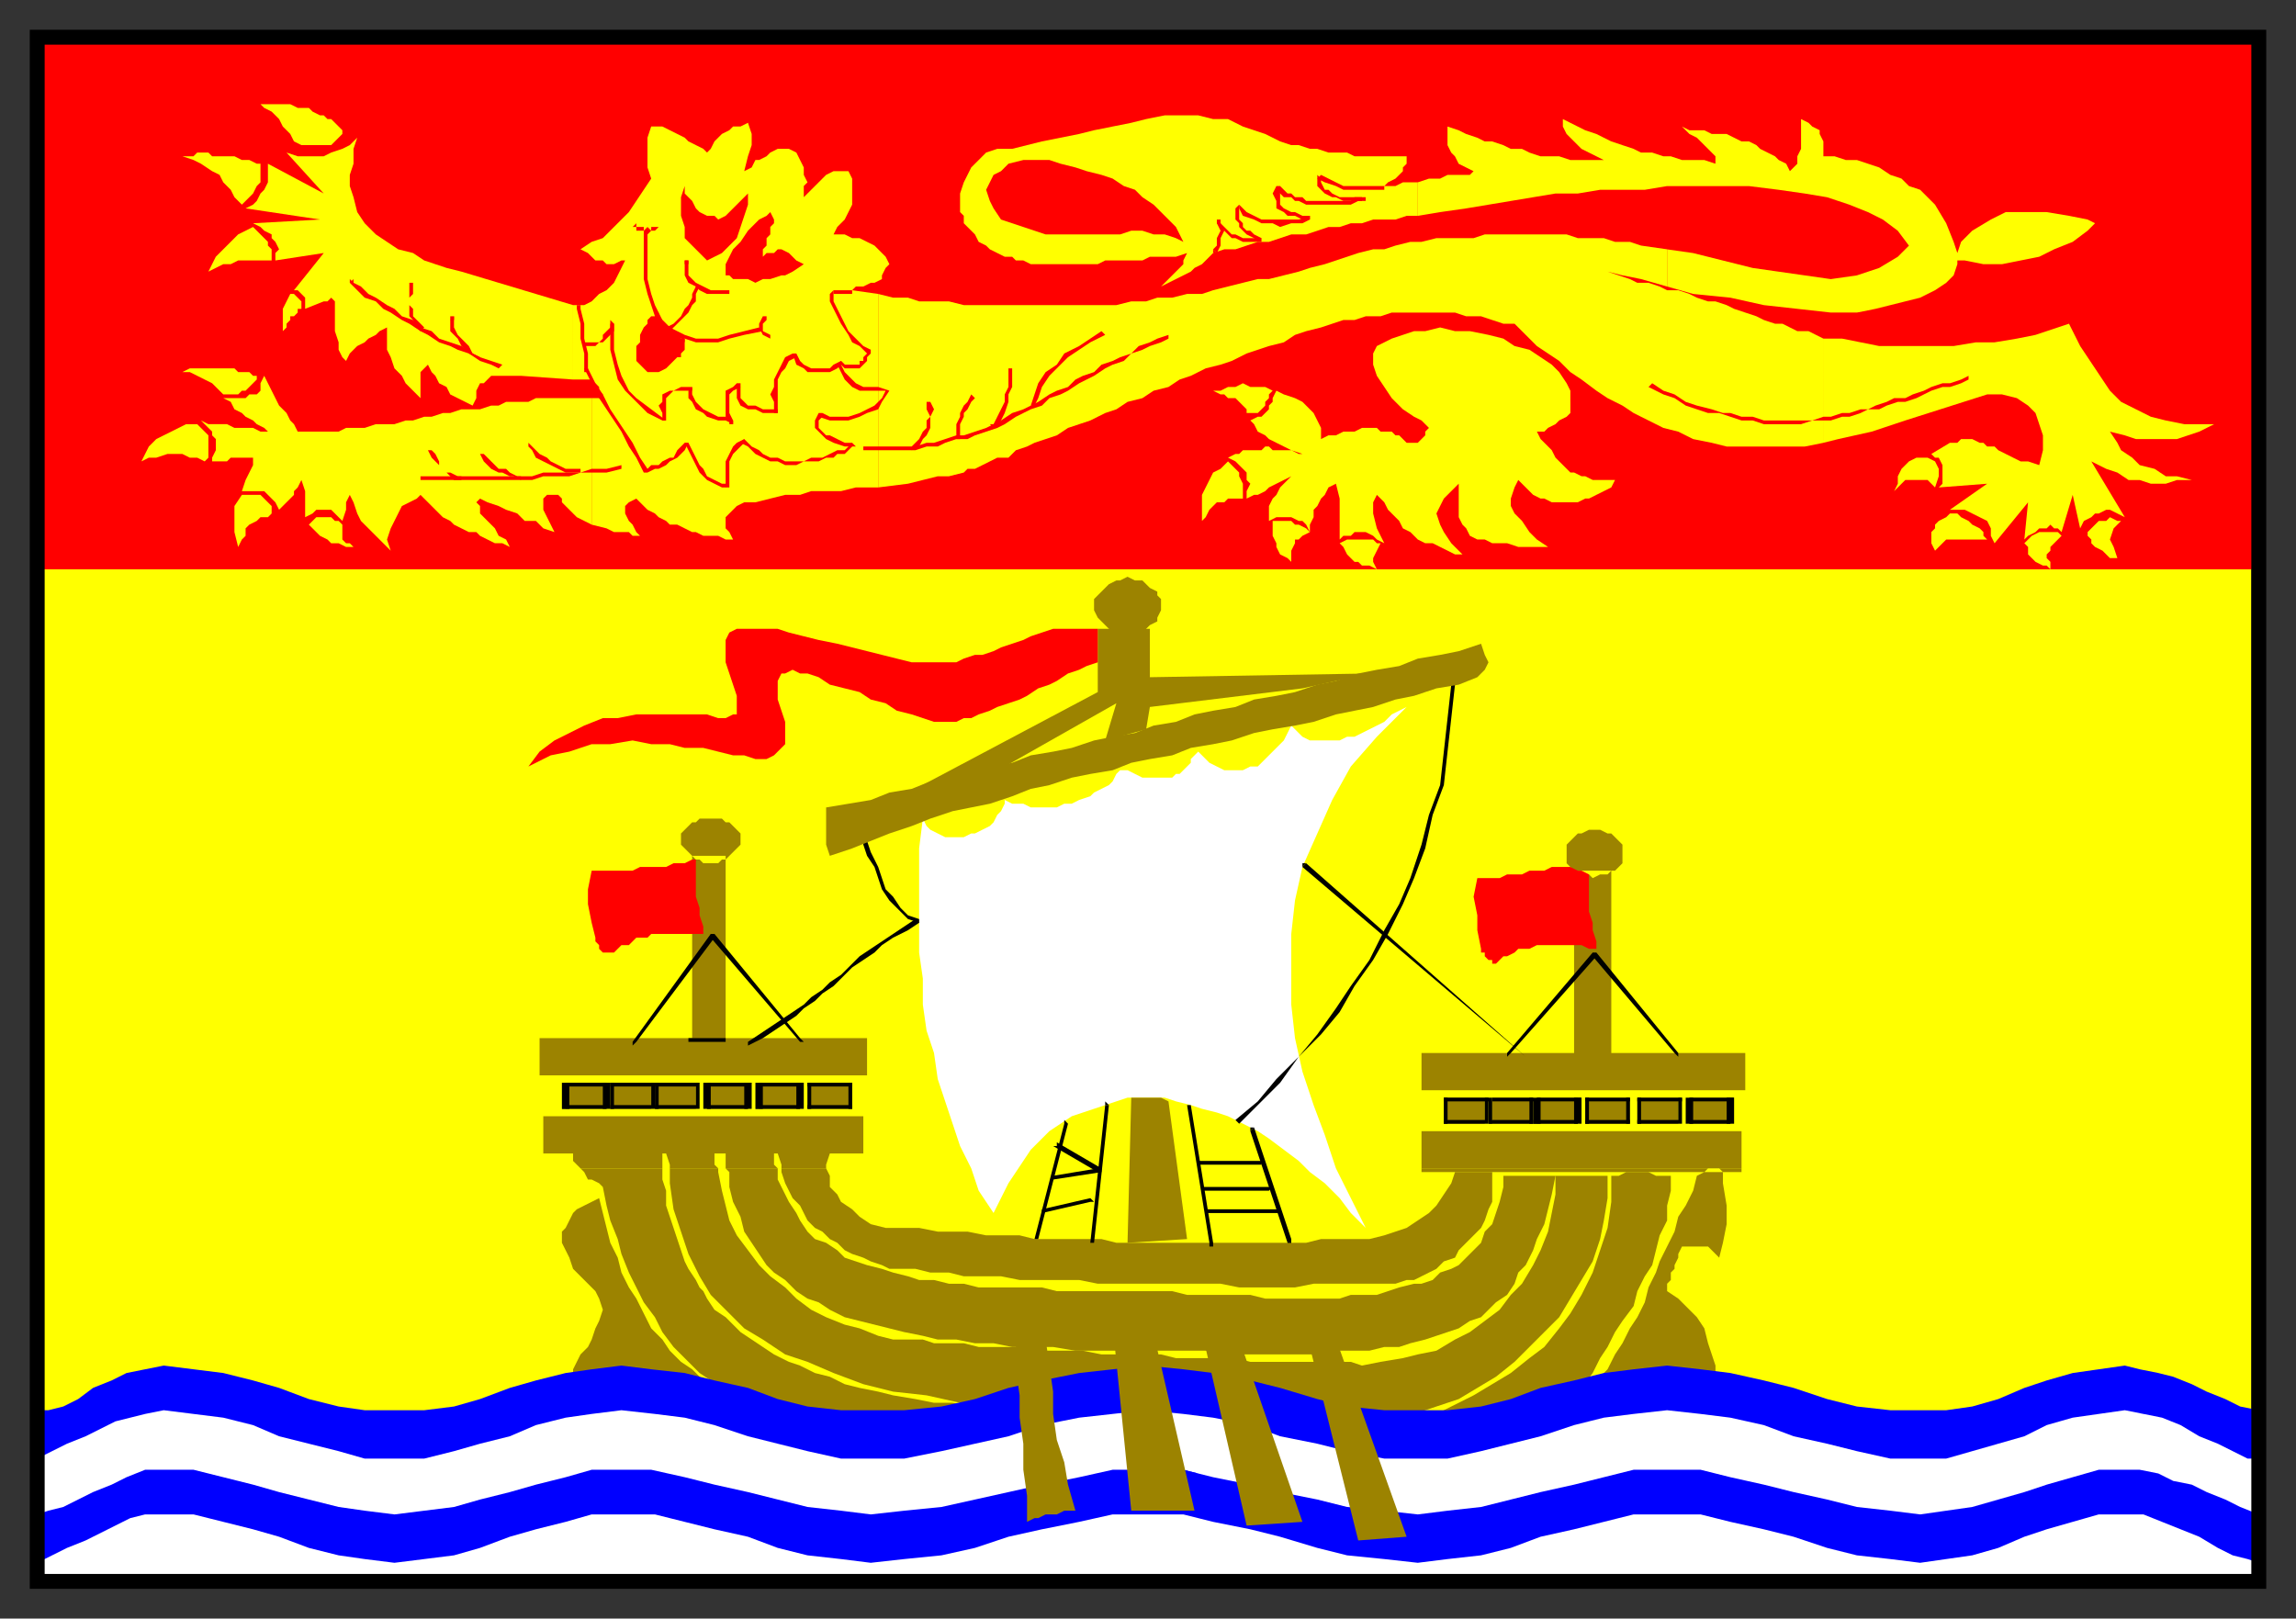 <svg xmlns="http://www.w3.org/2000/svg" fill-rule="evenodd" height="435" preserveAspectRatio="none" stroke-linecap="round" width="617"><rect width="100%" height="100%" fill="#333333" stroke="none"/><style>.brush0{fill:#fff}.brush1{fill:#ff0}.pen1,.pen2{stroke:none}.brush2{fill:#9c8300}.pen3{stroke:none}.brush3{fill:#000}.pen4{stroke:none}.brush4{fill:red}.pen5{stroke:none}.brush5{fill:#00f}.pen6{stroke:none}</style><path class="pen1 brush1" d="M10 10h595v414H10V10z"/><path class="pen2 brush0" d="m378 190-8 8-7 8-5 9-4 9-4 9-2 9-1 9v19l1 9 2 9 3 9 3 8 3 9 4 8 4 8-4-4-3-4-4-4-4-3-3-3-4-3-4-3-3-2-4-2-4-2-3-1-4-1-3-1-4-1-3-1h-10l-3 1-3 1-3 1-3 1-3 1-3 2-3 2-2 2-3 3-2 3-2 3-2 3-2 4-2 4-4-6-2-6-3-6-2-6-2-6-2-6-1-7-2-6-1-7v-7l-1-7v-28l1-8 1 2 1 1 2 1 2 1h5l2-1h1l2-1 2-1 1-1 1-2 1-1 1-2v-1l2 1h3l2 1h7l2-1h2l2-1 3-1 1-1 2-1 2-1 1-1 1-2 1-1h2l2 1 2 1h8l1-1h1l1-1 1-1 1-1v-1l1-1 1-1 2 2 1 1 2 1 2 1h5l2-1h2l1-1 2-2 1-1 2-2 1-1 1-2 1-2 2 2 1 1 2 1h8l2-1h2l2-1 2-1 2-1 2-1 2-2 2-1 2-1z"/><path class="pen3 brush2" d="m303 155-2 1h-1l-2 1-1 1-1 1-1 1-1 1v3l1 2 1 1 1 1 1 1 2 1h7l1-1 1-1 2-1v-1l1-2v-3l-1-1v-1l-2-1-1-1-1-1h-2l-2-1z"/><path class="pen3 brush2" d="m246 212 24-6 30-17-3 10 11-3 1-6 41-5 18-4-59 1v-13h-14v17l-49 26zm187 104h2l2-1h6l2 1h4v4l-1 4v4l-2 4-1 4-1 4-2 3-2 4-1 4-3 4-2 3-2 4-2 3-2 4-3 4-2 3-3 2-4 1-3 1-4 2h-3l-3 1-3 1h-3l-4 1h-22l7-2 6-2 6-3 6-3 5-3 5-3 5-4 4-3 4-5 3-4 3-5 3-6 2-6 2-6 1-7v-7zm-129-21-1 39 16-1-5-37-2-1h-8zm-118-64v-1h9v1l1-1 1-1 1-1 1-1v-3l-1-1-1-1-1-1h-1l-1-1h-6l-1 1h-1l-1 1-1 1-1 1v3l1 1 1 1 1 1 1 1h-1zm235 0v-4l1-1 1-1 1-1h1l2-1h3l2 1h1l1 1 1 1 1 1v4h-15zm-235 4v-4h2l1 1h4l1-1h1v4h-9zm237 0v-1h10v1h-1l1-1h1l1-1 1-1v-1h-15v1l1 1 1 1h1l1 1h-2zm-268 78-1-1v-2h24v3h-23zm25 0-1-3h13v3h-12zm15 0v-3h13v3h-13zm15 0-1-3h14l-1 3h-12zm172 0v-9h86v9h-86zm-196-78v44h9v-44h-9zm237 0v48h10v-48h-3l-2 1-1-1h-4zm-41 58h87v-10h-87v10zm-237-4h88v-10h-88v10zm1 11h86v10h-86v-10zm71-9h12v7h-12v-7zm-27 0h11v7h-11v-7zm14 0h11v7h-11v-7zm-28 0h11v7h-11v-7zm-12 0h11v7h-11v-7zm-12 0h11v7h-11v-7zm302 4h11v7h-11v-7zm-28 0h12v7h-12v-7zm14 0h11v7h-11v-7zm-27 0h11v7h-11v-7zm-12 0h11v7h-11v-7zm-13 0h11v7h-11v-7zm-232 19-1-1h23v1h-22zm24 0v-1h12l1 1h-13zm15 0v-1h13l1 1h-14zm15 0v-1h12v1h-12zm172 0v-1h86v1h-86zm-222 33 1 2 1 3-1 3-1 2-1 3-1 2-2 2-1 2-1 2v2h3l2-1h16l2 1h2l3 1h2l3 1 2 1 3 1 2 1-3-2-2-2-3-3-3-2-3-3-2-3-3-3-2-4-2-4-2-3-2-4-1-4-2-4-1-4-1-4-1-4-2 1-2 1-2 1-1 1-1 2-1 2-1 1v3l1 2 1 2 1 3 2 2 2 2 2 2z"/><path class="pen3 brush2" d="m189 347 1 2 2 3 3 2 2 2 2 2 3 2 3 2 3 2 4 2 3 1 4 2 4 1 4 2 4 1 5 1 4 1 6 1 5 1h5l6 1-2 1-3 1h-3l-3 1h-13l-5-1h-5l-4-1h-5l-4-1h-8l-3-1h-2l-4-1-4-2-3-3-3-2-4-4-3-3-3-4-2-4-3-4-2-4-2-4-2-5-1-4-2-5-1-4-1-5-1-1-2-1h-1l-1-2-1-1h22v3l1 3v4l1 3 1 3 1 3 1 3 1 3 1 2 2 3 1 2 1 1z"/><path class="pen3 brush2" d="m407 345 1-3 2-2 2-4 1-3 2-4 1-4 1-4 1-5h-14v3l-1 4-1 3-1 3-2 2-1 3-2 2-2 2-2 2-2 1-3 1-2 2-3 1h-2l-4 1-3 1-3 1h-7l-3 1h-20l-4-1h-17l-4-1h-31l-4-1h-17l-4-1h-4l-4-1h-4l-3-1-4-1-3-1-4-1-3-1-3-1-2-2-3-2-3-1-2-2-2-3-1-2-2-3-1-2-2-4v-3h-14l1 1v4l1 4 2 4 1 4 2 3 2 3 2 3 2 2 3 2 3 3 3 2 3 1 3 2 4 2 4 1 4 1 4 1 4 1 5 1 4 1h5l5 1h5l5 1h11l6 1h35l6 1h25l4-1h9l4-1h4l3-1 4-1 3-1 3-1 3-1 3-2 3-1 2-2 2-2 3-2 2-3z"/><path class="pen3 brush2" d="m422 349-3 5-4 4-4 4-4 4-5 4-5 3-5 3-6 2-6 2-5 2h-15l-4-1h-14l-4-1h-22l-3-1h-18l-4-1h-18l-4-1h-11l-9-2-9-1-8-2-8-3-7-3-6-2-6-4-5-3-5-5-4-4-3-5-3-6-2-6-2-6-1-7v-4h13v1l1 5 1 4 1 4 2 4 3 4 3 4 3 3 4 3 3 3 4 3 4 2 5 2 4 1 5 2 4 1h8l3 1h8l4 1h12l4 1h12l5 1h16l4 1h16l4 1h27l3 1 5-1 6-1 4-1 5-1 5-3 4-2 4-3 4-3 3-4 3-3 3-5 2-4 2-5 1-5 1-5v-5h14v6l-1 6-1 5-2 6-3 5-3 5z"/><path class="pen3 brush2" d="m443 346-1 4-2 4-2 3-2 4-2 3-2 4-3 3-2 4 2-1h2l2-1h4l2-1h7l2-1h9l2-1h2v-3l-1-3-1-3-1-4-2-3-3-3-2-2-3-2v-2l1-1v-2l1-1v-1l1-2v-1l1-2h7l1 1 1 1 1 1 1-4 1-5v-5l-1-6v-3l-1-1h6v1h-86v-1h77l-1 1-2 1-1 4-2 4-2 3-1 4-2 4-2 4-1 3-2 4z"/><path class="pen3 brush2" d="M210 314v1l1 3 1 2 1 2 2 2 1 2 1 2 2 2 2 1 2 2 2 1 2 2 2 1 3 1 2 1 3 1 2 1h7l4 1h5l4 1h10l5 1h16l5 1h33l5 1h15l5-1h22l3-1h2l2-1 2-1 2-1 2-2 3-1 1-2 2-2 2-2 2-2 1-2 1-3 1-2v-8h-10l-1 3-2 3-2 3-2 2-3 2-3 2-3 1-3 1-4 1h-13l-4 1h-51l-4-1h-18l-4-1h-9l-5-1h-8l-5-1h-9l-4-1-3-2-2-2-3-2-1-2-2-2v-3l-1-2h-12z"/><path class="pen4 brush3" d="m185 279 1 1h9v-1h-10v1h1l-1-1zm44 12h-12v1h12l-1-1 1 1v-1z"/><path class="pen4 brush3" d="M229 298v-7h-1v7l1-1-1 1h1z"/><path class="pen4 brush3" d="M217 298h12v-1h-12l1 1-1-1v1z"/><path class="pen4 brush3" d="M217 291v7h1v-7l-1 1 1-1h-1zm-15 0h-12v1h11l-1-1 1 1 1-1h-1 1z"/><path class="pen4 brush3" d="M201 298h1v-7h-2v7l1-1-1 1h2-1z"/><path class="pen4 brush3" d="M189 298h12v-1h-11l1 1-1-1v1h-1 1-1z"/><path class="pen4 brush3" d="M190 291h-1v7h2v-7l-1 1 1-1h-2 1zm26 0h-12v1h11l-1-1 1 1 1-1h-1 1z"/><path class="pen4 brush3" d="M215 298h1v-7h-2v7l1-1-1 1h2-1z"/><path class="pen4 brush3" d="M203 298h12v-1h-11l1 1-1-1-1 1h1-1z"/><path class="pen4 brush3" d="M204 291h-1v7h2v-7l-1 1 1-1h-2 1zm-16 0h-12v1h11v-1 1l1-1h-1 1z"/><path class="pen4 brush3" d="M187 298h1v-7h-1v7-1 1h1-1zm-11 0h11v-1h-11l1 1-1-1v1z"/><path class="pen4 brush3" d="M176 291v7h1v-7l-1 1 1-1h-1zm0 0h-12v1h11v-1 1l1-1h-1 1z"/><path class="pen4 brush3" d="M175 298h1v-7h-1v7-1 1h1-1zm-11 0h11v-1h-11l1 1-1-1v1z"/><path class="pen4 brush3" d="M164 291v7h1v-7l-1 1 1-1h-1zm0 0h-12v1h11l-1-1 1 1v-1h1-1 1z"/><path class="pen4 brush3" d="M163 298h1v-7h-2v7l1-1-1 1h2-1z"/><path class="pen4 brush3" d="M151 298h12v-1h-11l1 1-1-1-1 1h1-1z"/><path class="pen4 brush3" d="M152 291h-1v7h2v-7l-1 1 1-1h-2 1zm314 4h-12v1h11l-1-1 1 1 1-1h-1 1z"/><path class="pen4 brush3" d="M465 302h1v-7h-2v7l1-1-1 1h2-1z"/><path class="pen4 brush3" d="M453 302h12v-1h-11l1 1-1-1v1h-1 1-1z"/><path class="pen4 brush3" d="M454 295h-1v7h2v-7l-1 1 1-1h-2 1zm-16 0h-12v1h12l-1-1 1 1v-1z"/><path class="pen4 brush3" d="M438 302v-7h-1v7l1-1-1 1h1z"/><path class="pen4 brush3" d="M426 302h12v-1h-12l1 1-1-1v1z"/><path class="pen4 brush3" d="M426 295v7h1v-7l-1 1 1-1h-1zm26 0h-12v1h11v-1 1h1v-1h-1 1z"/><path class="pen4 brush3" d="M451 302h1v-7h-1v7-1 1h1-1zm-11 0h11v-1h-11l1 1-1-1v1z"/><path class="pen4 brush3" d="M440 295v7h1v-7l-1 1 1-1h-1zm-15 0h-12v1h11l-1-1 1 1 1-1h-1 1z"/><path class="pen4 brush3" d="M424 302h1v-7h-2v7l1-1-1 1h2-1z"/><path class="pen4 brush3" d="M412 302h12v-1h-11l1 1-1-1-1 1h1-1z"/><path class="pen4 brush3" d="M413 295h-1v7h2v-7l-1 1 1-1h-2 1zm-1 0h-11v1h11l-1-1 1 1v-1z"/><path class="pen4 brush3" d="M412 302v-7h-1v7l1-1-1 1h1z"/><path class="pen4 brush3" d="M400 302h12v-1h-11v1-1l-1 1h1-1z"/><path class="pen4 brush3" d="M401 295h-1v7h1v-7 1-1h-1 1zm-1 0h-12v1h11v-1 1h1v-1h-1 1z"/><path class="pen4 brush3" d="M399 302h1v-7h-1v7-1 1h1-1zm-11 0h11v-1h-11l1 1-1-1v1z"/><path class="pen4 brush3" d="M388 295v7h1v-7l-1 1 1-1h-1zm-173-15h1l-1-1v1zm-23-28h-1l24 28v-1l-23-28h-1 1-1v1h1z"/><path class="pen4 brush3" d="M170 280h1l21-28-1-1-21 29zm0 0v1l1-1h-1zm63-54h-1v1l1-1zm14 22v-1l-3-1-2-2-2-3-2-2-1-3-1-3-2-4-1-3-1 1 1 3 2 3 1 3 1 3 2 3 2 2 3 3 3 1-1-1 1 1v-1 1z"/><path class="pen4 brush3" d="m201 281 4-2 3-2 3-2 3-2 2-2 3-2 2-2 3-2 3-3 2-2 3-2 3-2 2-2 3-2 4-2 3-2-1-1-3 2-3 2-3 2-3 2-3 2-2 2-3 3-3 2-2 2-3 2-2 2-3 2-3 2-3 2-3 2-3 2v1z"/><path class="pen4 brush3" d="M246 247v1h1l-1-1zm105-15h-1v1l1-1z"/><path class="pen4 brush3" d="m410 284-59-52-1 1 60 51zm0 0zm-19-100v-1l-1 1h1z"/><path class="pen4 brush3" d="m333 302 6-6 5-5 5-7 6-6 5-6 4-7 5-7 4-7 4-8 3-7 3-8 2-9 3-8 1-9 1-9 1-9h-1l-1 9-1 9-1 9-3 8-2 8-3 9-3 7-4 7-4 8-5 7-4 6-5 7-5 6-6 6-5 6-6 5 1 1zm57-118h1-1zm-47 142h1v-1h-1v1zm-19 0h19v-1h-19v1zm0-1v1-1zm17-5 1-1h-1v1zm-18-1v1h18v-1h-18zm0 0v1-1zm16-6v-1 1zm-16-1v1h16v-1h-16zm0 0h-1v1h1v-1zm14-9h-1v1l1-1z"/><path class="pen4 brush3" d="M347 334v-1l-10-30-1 1 10 30h1z"/><path class="pen4 brush3" d="M346 334h1v-1l-1 1zm-26-37h-1 1zm6 37-6-37h-1l6 37h1zm-1 0v1h1v-1h-1zm-30-19v-1l-12 2v1l13-2v-1 1-1h-1v1z"/><path class="pen4 brush3" d="M284 308h-1l12 7 1-1-12-7v1zm9 15h1l-1-1v1zm-13 2v1l13-3v-1l-13 3zm18-28-1-1v1h1z"/><path class="pen4 brush3" d="M293 334h1l4-37h-1l-4 37zm0 0h1-1zm-15-1h1-1zm8-31-8 31h1l8-31h-1zm1 0-1-1v1h1zm163-19 1 1v-1h-1zm-21-26h-1l22 26h1l-22-27h-1 1-1v1h1z"/><path class="pen4 brush3" d="M405 283h1l23-26-1-1-23 27zm0 0v1l1-1h-1z"/><path class="pen5 brush4" d="M10 10h596v143H10V10zm285 159v9l-3 1-2 1-3 1-3 2-2 1-3 1-3 2-2 1-3 1-3 1-2 1-3 1-2 1h-2l-2 1h-6l-3-1-3-1-4-1-3-2-4-1-3-2-4-1-4-1-3-2-3-1h-2l-2-1-2 1h-1l-1 2v5l1 3 1 3v6l-2 2-1 1-2 1h-3l-3-1h-3l-4-1-4-1h-5l-4-1h-5l-5-1-6 1h-5l-6 2-5 1-6 3 3-4 4-3 4-2 4-2 5-2h4l5-1h19l3 1h2l2-1h1v-5l-1-3-1-3-1-3v-6l1-2 2-1h11l3 1 4 1 4 1 5 1 4 1 4 1 4 1 4 1 4 1h12l2-1 3-1h2l3-1 2-1 3-1 3-1 2-1 3-1 3-1h12zm102 67-1 5 1 5v4l1 5v1h1v1l1 1h1v1h1l1-1 1-1h1l2-1 1-1h3l2-1h12l2 1h2v-2l-1-3v-2l-1-3v-10l-2-1h-1l-2-1h-5l-2 1h-4l-2 1h-4l-2 1h-6zm-238-2-1 5v4l1 5 1 4v1l1 1v1l1 1h3l1-1 1-1h2l1-1 1-1h3l1-1h14v-2l-1-3v-2l-1-3v-10h-1l-2 1h-3l-2 1h-7l-2 1h-11z"/><path class="pen3 brush2" d="m398 173 1 3 1 2-1 2-2 2-5 2-6 1-6 2-5 1-6 2-5 1-5 1-6 2-5 1-6 1-5 1-6 2-5 1-6 1-5 2-6 1-5 1-5 2-6 1-5 1-6 2-5 1-5 2-6 2-5 1-5 1-6 2-5 2-6 2-5 2-5 2-6 2-1-3v-10l6-1 6-1 5-2 6-1 5-2 6-1 5-1 5-2 6-1 5-2 6-1 5-1 6-2 5-1 6-1 5-2 6-1 5-2 5-1 6-1 5-2 6-1 5-1 6-2 5-1 6-2 5-1 6-1 5-2 6-1 5-1 6-2z"/><path class="pen2 brush0" d="M10 425h597v-41l-36-11-55 13-68-12-68 12-72-14-74 15-67-14-61 13-62-14-34 11v42z"/><path class="pen1 brush1" d="m154 82-30-9-4-1-3-1-3-1-3-2-4-1-3-2-3-2-3-3-2-3-1-4-1-3v-3l1-3v-4l1-3-2 2-2 1-3 1-2 1h-7l-3-1 10 11-15-8v5l-1 2-1 1-1 2-1 1-2 1 20 3-18 1 2 1 1 1 2 1v1l1 1 1 2-1 1v2l13-2-8 10h1l1 1 1 1v3l5-2h1l1-1 1 1v8l1 3v2l1 2 1 1 1-2 1-1 1-1 2-1 1-1 2-1 1-1 2-1v6l1 2 1 3 2 2 1 2 2 2 2 2v-7l2-2 1 2 1 1 1 2 2 1 1 2 2 1 2 1 2 1 1-2v-2l1-2h1l1-1 1-1h8l14 1V82zm294-15v10l7 2 10 1 9 2 9 1 9 1h7l5-1 4-1 4-1 4-1 4-2 3-2 2-2 1-3v-1h2l5 1h5l5-1 5-1 4-2 5-2 4-3 2-2-2-1-5-1-6-1h-11l-4 2-5 3-3 3-1 3-1-3-2-5-3-5-2-2-2-2-3-1-2-2-3-1-3-2-3-1-3-1h-3l-3-1h-3v-4l-1-2v-1l-2-1-1-1-2-1v8l-1 2v2l-2 2-1-2-2-1-1-1-2-1-2-1-1-1-2-1h-2l-2-1-2-1h-4l-2-1h-4l-2-1 2 2 2 1 1 1 1 1 1 1 1 1 1 1v2l-3-1h-6l-3-1h-2l-3-1h-3l-2-1-3-1-3-1-2-1-2-1-3-1-2-1-2-1-2-1v2l1 2 1 1 2 2 1 1 2 1 2 1 2 1h-9l-3-1h-5l-3-1-2-1h-3l-2-1-3-1h-2l-2-1-3-1-2-1-3-1v5l1 2 1 1 1 2 2 1 2 1-1 1h-6l-2 1h-3l-3 1v9l6-1 7-1 6-1 6-1 6-1 6-1h6l6-1h12l6-1h22l8 1 7 1 6 1 6 2 5 2 4 2 4 3 3 4-3 3-5 3-6 2-7 1-7-1-7-1-7-1-8-2-8-2-7-1zm-212 64V79l-7-1 1-1h2l2-1h1l2-1v-1l1-2 1-1-1-2-1-1-2-2-2-1-2-1h-2l-2-1h-3l1-2 2-2 1-2 1-2v-7l-1-2h-4l-2 1-1 1-2 2-1 1-1 1-1 1v-3l1-1-1-2v-2l-1-2-1-2-2-1h-3l-2 1-1 1-2 1h-1l-1 2-2 1 1-4 1-3v-3l-1-3-2 1h-2l-1 1-2 1-1 1-1 1-1 2-1 1-1-1-2-1-2-1-1-1-2-1-2-1-2-1h-3l-1 3v8l1 3-2 3-2 3-2 3-2 2-3 3-2 2-3 1-3 2 2 1 1 1 1 1h2l1 1h2l2-1h1l-1 2-1 2-1 2-2 2-2 1-2 2-2 1h-3v20h5l3 5h-3v34l4 1 2 1h4l1 1h2l-1-1-1-2-1-1-1-2v-2l1-1 2-1 1 1 1 1 1 1 2 1 1 1 2 1 1 1h2l2 1 2 1h1l2 1h4l2 1h2l-1-2-1-1v-3l1-1 1-1 1-1 2-1h3l4-1 4-1h4l3-1h8l4-1h6z"/><path class="pen1 brush1" d="M236 79v52l8-1 4-1 4-1h3l4-1 1-1h2l2-1 2-1 2-1h3l2-2 3-1 2-1 3-1 3-1 3-2 3-1 3-1 4-2 3-1 3-2 4-1 3-2 4-1 3-2 3-1 4-2 4-1 3-1 4-2 3-1 3-1 4-1 3-2 3-1 4-1 3-1 3-1h3l3-1h4l3-1h17l3 1h4l3 1 3 1h3l3 3 3 3 3 2 3 2 3 3 3 2 4 3 3 2 4 2 3 2 4 2 4 2 4 1 4 2 5 1 4 1h21l5-1V91l-4-2h-3l-2-1-2-1h-2l-3-1-2-1-3-1-3-1-2-1-3-1h-2l-3-1-2-1-3-1h-3l-2-1-3-1h-3l-2-1-3-1-3-1 4 1 5 1 7 2V67l-7-1-3-1h-4l-3-1h-7l-3-1h-22l-3 1h-10l-4 1h-3l-4 1-3 1h-3l-4 1-3 1-3 1-3 1-4 1-3 1-4 1-4 1h-3l-4 1-4 1-4 1-3 1h-4l-4 1h-4l-3 1h-4l-4 1h-41l-4-1h-8l-3-1h-4l-4-1zm-77 28h-15l-2 1h-6l-2 1h-2l-3 1h-5l-3 1h-2l-3 1h-2l-3 1h-2l-3 1h-5l-3 1h-5l-2 1H80l-1-2-1-1-1-2-2-2-1-2-1-2-1-2-1-2-1 2v2l-1 1h-2l-1 1h-6l2 1 1 2 2 1 1 1 2 1 1 1 2 1 1 1h-2l-2-1h-5l-2-1h-5l-2-1 1 1 2 2v1l1 1v3l-1 2v1h4l1-1h6v2l-1 2-1 2-1 3h6l1 1 1 1 1 1 1 2v1-1l1-1 1-1 1-1 1-1v-1l1-1 1-2 1 3v7l2-1 1-1h4l1 1 1 1 1 1 1-3v-2l1-2v-3 3l1 2 1 3 1 2 2 2 2 2 2 2 2 2-1-3 1-3 1-2 1-2 1-2 2-1 2-1 1-1 1 1 1 1 1 1 1 1 1 1 1 1 2 1 1 1 2 1 2 1h2l1 1 2 1 2 1h2l2 1-1-2-2-1-1-2-2-2-2-2v-2l-1-1 1-1 2 1 3 1 2 1 3 1 2 2h3l2 2 3 1-1-2-1-2-1-2v-3l1-1h3l1 1v1l1 1 1 1 1 1 1 1 2 1 2 1v-34zm331 12 4-1 9-2 9-3 22-7h4l4 1 3 2 2 2 1 3 1 3v4l-1 4-3-1h-2l-2-1-2-1-2-1-1-1h-2l-1-1h-1l-2-1h-3l-1 1h-2l-5 3 1 1h1l1 2v5l-1 1 13-1-10 7h4l2 1 2 1 2 1 1 2v2l1 2 9-11-1 10 1-1 2-1 1-1h2l1-1 1 1h1l1 1 3-10 2 9 1-2 2-1 1-1h1l2-1h1l2 1 2 1-9-15 4 2 3 1 3 2h3l3 1h4l3-1h4l-4-1h-3l-3-2-4-1-2-2-3-2-1-2-2-3 4 1 3 1h11l3-1 3-1 4-2h-8l-5-1-4-1-4-2-4-2-3-3-2-3-2-3-2-3-2-3-2-4-1-2-3 1-6 2-5 1-6 1h-5l-6 1h-20l-5-1-5-1h-5v28z"/><path class="pen1 brush1" d="M381 58v-9h-4l-2 1h-3l1-1 2-1 1-1 1-1v-1l1-1v-2h-14l-2-1h-5l-3-1h-2l-3-1h-2l-3-1-2-1-2-1-3-1-3-1-4-2h-4l-4-1h-9l-5 1-4 1-5 1-5 1-4 1-5 1-5 1-4 1-4 1h-4l-3 1-2 2-2 2-1 2-1 2-1 3v5l1 1v2l1 1 1 1 1 1 1 2 2 1 1 1 2 1 2 1h2l1 1h2l2 1h18l2-1h10l2-1h7l3-1-1 2v1l-1 1-1 1-1 1-1 1-1 1-1 1 2-1 2-1 2-1 2-1 1-1 2-1 2-2 1-1 3-1h3l3-1 3-1h3l3-1 3-1h4l3-1 3-1h3l3-1h3l3-1h6l3-1h3z"/><path class="pen5 brush4" d="M162 107v-1l-1-1v-1l-1-1h-1l1 1v1l1 1v1l1-1-1 1h1z"/><path class="pen1 brush1" d="M422 108v-3l-1-2-2-3-2-2-3-2-3-2-4-1-3-2-4-1-5-1h-4l-4-1-4 1h-3l-3 1-3 1-4 2-1 2v3l1 3 2 3 2 3 3 3 3 2 2 1 1 1 1 1-1 1v1l-2 2h-3l-1-1-1-1h-1l-1-1h-3l-1-1h-4l-2 1h-3l-2 1h-2l-2 1v-3l-1-2-1-2-1-1-2-2-2-1-3-1-2-1-1 2v1l-1 1v1l-1 1-1 1h-1l-2 1 1 1 1 2 2 1 1 1 2 1 2 1 2 1 3 1h-1l-2-1h-5l-1-1h-1l-1 1h-5l-1 1h-1l-2 1 2 1 1 1 1 1 1 1v2l1 1-1 2v2l2-1h1l2-1 1-1 2-1 2-1 2-1 2-1-2 1-2 2-1 1-1 2-1 1-1 2v4l2-1h4l2 1h1l1 1 1 2v-2l1-2v-2l1-1 1-2 1-1 1-2 2-1 1 4v11l1-1h2l1-1h3l2 1 1 1 2 1-2-4-1-4v-3l1-2 1 1 1 1 1 2 1 1 1 1 1 1 1 2 2 1 1 1 1 1 2 1h2l2 1 2 1 2 1h2l-3-3-2-3-1-2-1-3 1-2 1-2 2-2 2-2v9l1 2 1 1 1 2 2 1h2l2 1h4l3 1h8l-3-2-2-2-2-3-2-2-1-2v-2l1-3 1-2 1 1 2 2 1 1 2 1h1l2 1h7l2-1h1l2-1 2-1 2-1 1-2h-6l-2-1h-1l-2-1h-1l-1-1-1-1-1-1-1-1-1-2-1-1-1-1-1-1-1-2h2l1-1 2-1 1-1 2-1 1-1v-3z"/><path class="pen5 brush4" d="m207 57-1 1-2 1-2 2-1 1-2 3-2 2-1 2-1 2v3h1l1 1h4l2 1 2-1h2l3-1h1l2-1 3-2-2-1-1-1-1-1-2-1h-1l-1 1h-2l-1 1v-2l1-1v-2l1-1v-2l1-1v-1l-1-2zm-6-5-1 1-1 1-1 1-1 1-1 1-1 1-2 1-1-1h-2l-2-1-1-1-1-2-1-1-1-1v-2l-1 3v5l1 3v3l2 2 2 2 2 2 2-1 2-1 2-2 2-2 1-3 1-3 1-3v-3zm-25 33h-1l-1 1v1l-1 1-1 2v2l-1 1v4l1 1 1 1 1 1h3l2-1 1-1 1-1 1-1h1v-1l1-1v-3h-1l-1-1-1-1h-1l-1-1-1-1-1-1-1-1z"/><path class="pen5 brush4" d="M177 85h-1v1l1 1 1 1 1 1 1 1h1l2 1 1 1v-1l-1-1h-1l-1-1-1-1-1-1-1-1-1-1v-1h-1 1-1v1h1zm98-42-4 1-2 2-2 1-1 2-1 2 1 3 1 2 2 3 3 1 3 1 3 1 3 1h20l3-1h3l3 1h3l3 1 2 1-1-2-1-2-2-2-2-2-2-2-3-2-2-2-3-1-3-2-3-1-4-1-3-1-4-1-3-1h-7zm-119 83h-4l-2-1-2-1-1-1-2-1-1-1-2-2v1l1 1 1 2 2 1 2 1 2 1 2 1h4v-1zm-16 2h-1l-2-1-1-1h-2l-1-1-1-1-1-1-1-1h-1l1 2 1 1 1 1 2 1h1l2 1h1l2 1v-1z"/><path class="pen5 brush4" d="M113 129h30l3-1h7l3-1h7l4-1v-1l-4 1h-4l-3 1h-10l-3 1h-30v1z"/><path class="pen5 brush4" d="M124 128h-1l-2-1h-1l-1-1-1-1v-1l-1-2-1-1h-1l1 2 1 1 1 1 1 1 1 1 1 1 1 1h2v-1zm-2-42v-1h-1v1h1zm7 10-2-1-1-2-1-1-1-1-1-1-1-2v-2h-1v3l1 1 1 1 1 2 1 1 1 1 2 1h1z"/><path class="pen5 brush4" d="M121 86h1v-1l-1 1zm-10-9v-1h-1v1h1zm3 11-1-1-1-1-1-1v-2l-1-1v-2l1-1v-2h-1v8l1 1 1 2 1 1 1-1zm-4-11h1-1zm-15-1-1-1v1h1z"/><path class="pen5 brush4" d="m135 98-3-1-3-1-2-1-3-2-3-1-3-1-2-2-3-1-2-2-3-1-2-2-2-1-3-2-2-1-2-2-2-1h-1l2 2 2 2 3 1 2 2 2 1 3 2 2 1 3 2 2 1 3 2 3 1 2 1 3 1 3 2 3 1 2 1 1-1zM94 76h1v-1l-1 1zm151 45 2-1 1-2 1-1 1-2v-3l1-2-1-2h-1v2l1 2-1 1v2l-1 1-1 2-1 1-1 1v1zm13-3v-4l1-2v-1l1-1 1-2 1-1-1-1-1 2-1 1-1 2v1l-1 2v4h1zm9-3 1-1 1-1 1-2 1-3v-2l1-2v-5h-1v5l-1 2v2l-1 2-1 2-1 2h-1l1 1zm11-6 1-2 1-3 2-3 2-2 3-3 3-2 3-2 4-2-1-1-3 2-3 2-4 2-2 3-3 2-2 3-1 3-1 3h1z"/><path class="pen5 brush4" d="M232 121h14l3-1h3l2-1 3-1h3l2-1 3-1 3-1 2-1 3-2 2-1 2-1 3-1 2-2 3-1 2-1 3-2 2-1 2-1 3-2 2-1 3-1 2-2 3-1 2-1 3-1 2-1v-1l-3 1-2 1-3 1-2 2-3 1-2 1-3 1-2 2-3 1-2 1-2 2-3 1-2 1-3 2-2 1-2 1-3 1-3 2-2 1-2 1-3 1-3 1h-2l-3 1-3 1h-2l-3 1h-14v1zm-76-38v-1h-1v1h1zm2 16v-4l-1-4v-4l-1-4h-1l1 4v4l1 4v5h1v-1z"/><path class="pen5 brush4" d="m174 126-2-3-2-4-2-3-2-3-2-3-2-4-2-3-2-4h-1l2 4 2 4 2 3 2 3 2 3 2 4 2 3 2 4h1-1 1v-1zm11-7h-1l-1 1-1 1-1 2h-1l-2 1-1 1h-2l-1 1v1l2-1h1l2-1 1-1 2-1 1-1 1-1 1-2h-1 1-1 1z"/><path class="pen5 brush4" d="m195 131 1-1h-2l-2-1-2-1-1-2-1-1-1-2-1-2-1-2h-1l1 2 1 2 1 2 1 2 2 2 2 1 2 1h2v-1 1-1l-1 1z"/><path class="pen5 brush4" d="m200 118-2 1-1 1-1 2-1 2v7l1-1v-6l1-2 1-1 1-1 1-1h-1 1v-1z"/><path class="pen5 brush4" d="M229 120v-1l-1 1-1 1h-2l-2 1-2 1h-3l-2 1h-5l-2-1h-2l-2-1-1-1-2-1-2-2-1 1 2 1 2 2 2 1 2 1h2l2 1h3l2-1h4l2-1h2l1-1h2l1-1 1-1v-1 1h1l-1-1v1z"/><path class="pen5 brush4" d="M221 111h-1l-1 2v2l1 1 1 1 1 1 2 1 3 1h2v-1h-2l-2-1-2-1h-1l-1-1-1-1v-2l1-1h-1 1v-1h-1 1z"/><path class="pen5 brush4" d="M239 105h-1l-1 2-2 2-2 1-2 1-3 1h-5l-2-1-1 1 3 1h5l3-1 2-1 3-1 1-2 2-3h-1 1zm-13-8-1 1 1 2 1 2 1 1 1 1 2 1h8l-3-1h-4l-2-1-1-1-1-1-1-1-1-2h1l-1-1-1 1 1-1z"/><path class="pen5 brush4" d="m233 95-1 1v1h-1v1h-4l-1-1v1l1 1h4l1-1 1-1v-1l1-1v-1 1-1h-1v1z"/><path class="pen5 brush4" d="m224 78-1 1v2l1 2 1 2 1 2 2 3 1 2 2 1 2 2 1-1-2-1-2-2-2-2-1-2-1-2-1-2-1-2v-3l-1 1 1-1z"/><path class="pen5 brush4" d="M229 78h-5v1h5v-1zm-5 1v-1 1zm2 19v-1 1zm-12-2-1-1 1 3 2 1 1 1h6l2-1 1-1v-1l-2 1-1 1h-5l-2-1-1-1-1-2h-1 1-1l1 1z"/><path class="pen5 brush4" d="M209 111v-9l1-2 1-1 1-2 2-1-1-1-2 1-1 2-1 2-1 2v2l-1 2 1 2v2h1-1v1h1v-1 1z"/><path class="pen5 brush4" d="m199 104-1-1v4l1 2 2 1h2l2 1h4v-1h-4l-2-1h-2l-1-1-1-1v-4h-1 1-1l1 1z"/><path class="pen5 brush4" d="M197 114v-1l-1-2v-5l1-1 2-1-1-1-1 1-2 1v7l1 1h1-1v1h1v-1 1z"/><path class="pen5 brush4" d="M186 105h-1v2l1 1 1 2 2 1 1 1 3 1h2l2 1v-1l-2-1h-2l-2-1-2-1-1-1-1-1-1-2v-2 1-1l-1 1h1z"/><path class="pen5 brush4" d="M178 113h1v-6l1-1 1-1h5v-1h-3l-2 1h-1l-2 1v2l-1 1 1 2v2h1-1 1-1z"/><path class="pen5 brush4" d="M165 87h-1v7l1 4 1 4 2 3 3 3 3 3 4 2h1l-4-3-4-3-2-2-2-4-1-3-1-4v-7h-1 1l-1-1v1h1z"/><path class="pen5 brush4" d="M157 93h3l1-1h1l1-1 1-1 1-1v-2h-1v1l-1 1-1 1v1l-1 1h-4v1zm14-32h-1 1zm5 0h-1v1l-1-1-1 1v-1h-2v1h2l1 1 1-1h1l1-1h-1zm-5 0v-1l-1 1h1zm14 9h-1 1zm11 8h-5l-2-1-2-1-1-1-1-1v-4h-1v4l1 2 2 1 1 1 2 1h6v-1z"/><path class="pen5 brush4" d="M184 71h1v-1h-1v1zm4 6h-1 1zm-8 12 1-1 2-2 1-1 1-1 1-2 1-1v-2l1-2h-1l-1 2v1l-1 2-1 1-1 2-1 1-1 1-2 1 1 1z"/><path class="pen5 brush4" d="M187 77v1l1-1h-1zm19 9v-1h-1l1 1zm1 4-2-1v-2l1-1-1-1-1 2v1l1 2 2 1v-1zm-1-4v-1 1zm-32-24h-1 1z"/><path class="pen5 brush4" d="m204 88-4 1-4 1-3 1h-6l-3-1-2-1-2-1-2-2-1-2-1-2-1-3-1-4V62h-1v13l1 4 1 3 1 3 1 2 2 2 2 1 3 1 3 1h6l3-1 4-1 5-1-1-1zm-30-26zm269 42 4 2 3 1 3 2 3 1 3 1h3l3 1 3 1h3l3 1h10l3-1h5l3-1h2l3-1 2-1h3l2-1 3-1h2l3-1 2-1 2-1 3-1h2l3-1 2-1v-1l-2 1-3 1h-2l-3 1-2 1-3 1-2 1h-3l-2 1-3 1-2 1h-2l-3 1h-2l-3 1h-2l-3 1h-13l-3-1h-3l-3-1h-2l-3-1-4-1-3-1-3-2-3-1-3-2-1 1z"/><path class="pen6 brush5" d="m304 396 5-1 5-1 4 1 4 1h-18zm267-17 5 1 5 1 5 2 5 3 5 2 4 2 4 2h3v-13l-5-1-4-2-5-2-4-2-5-2-4-1-5-1-4-1-7 1-7 1-7 2-6 2-7 3-7 2-7 1h-15l-9-1-8-2-9-3-8-2-9-2-8-1-9-1-9 1-8 1-8 2-9 2-8 3-8 2-9 1h-17l-10-1-8-2-10-3-8-2-10-2-8-1-10-1-9 1-9 1-10 2-9 2-9 3-9 2-10 1h-17l-9-1-8-2-8-3-9-2-8-2-9-1-8-1-8 1-7 1-8 2-7 2-8 3-7 2-8 1H98l-7-1-8-2-8-3-7-2-8-2-8-1-8-1-5 1-5 1-4 2-5 2-4 3-4 2-4 1h-3v13l4-2 4-2 5-2 4-2 4-2 4-1 4-1 5-1 8 1 8 1 8 2 7 3 8 2 8 2 7 2h16l8-2 7-2 8-2 7-3 8-2 7-1 8-1 9 1 8 1 8 2 9 3 8 2 8 2 9 2h17l10-2 9-2 9-2 9-3 10-2 9-1 9-1 10 1 8 1 10 2 8 3 10 2 8 2 10 2h17l9-2 8-2 8-2 9-3 8-2 8-1 9-1 9 1 8 1 9 2 8 3 9 2 8 2 9 2h15l7-2 7-2 7-2 6-3 7-2 7-1 7-1z"/><path class="pen6 brush5" d="M571 407h5l5 2 5 2 5 2 5 3 4 2 4 1 3 1v-13l-5-2-4-2-5-2-4-2-5-1-4-2-5-1h-11l-7 2-7 2-6 2-7 2-7 2-7 1-7 1-8-1-9-1-8-2-9-2-8-2-9-2-8-2h-18l-8 2-8 2-9 2-8 2-8 2-9 1-8 1-9-1-10-1-8-2-10-2-8-2-10-2-8-2h-19l-9 2-10 2-9 2-9 2-9 2-10 1-9 1-8-1-9-1-8-2-8-2-9-2-8-2-9-2h-16l-7 2-8 2-7 2-8 2-7 2-8 1-8 1-8-1-7-1-8-2-8-2-7-2-8-2-8-2H39l-5 2-4 2-5 2-4 2-4 2-4 1-3 1v13l4-2 4-2 5-2 4-2 4-2 4-2 4-1h13l8 2 8 2 7 2 8 3 8 2 7 1 8 1 8-1 8-1 7-2 8-3 7-2 8-2 7-2h17l8 2 8 2 9 2 8 3 8 2 9 1 8 1 9-1 10-1 9-2 9-3 9-2 10-2 9-2h19l8 2 10 2 8 2 10 3 8 2 10 1 9 1 8-1 9-1 8-2 8-3 9-2 8-2 8-2h18l8 2 9 2 8 2 9 3 8 2 9 1 8 1 7-1 7-1 7-2 7-3 6-2 7-2 7-2h7z"/><path class="pen1 brush1" d="m92 36-1 1-2 2h-8l-2-1-1-2-1-1-1-1-1-2-1-1-1-1-2-1-1-1h8l2 1h3l1 1 2 1h1l1 1h1l1 1 1 1 1 1v1zm-22 8v5l-1 1-1 2-1 1-1 1-1 1-2-2-1-2-2-2-1-2-2-1-3-2-2-1-3-1h3l1-1h3l1 1h6l2 1h2l2 1h1zm-2 17 1 1 1 1 1 1 1 1v1l1 1v3h-9l-2 1h-2l-2 1-2 1 1-2 1-2 1-1 2-2 1-1 2-2 2-1 2-1zm10 18h1l1 1 1 1v2h-1v1l-1 1h-1v1l-1 1v1l-1 1v-6l1-2 1-2zm-9 22v1l-1 1-1 1-1 1h-1l-1 1h-4l-1-1-1-1-1-1-2-1-2-1-2-1h-5 3l2-1h12l1 1h3l1 1h1zm-16 13 1 1 1 1 1 1v6l-1 1-2-1h-2l-2-1h-4l-3 1h-2l-2 1 1-2 1-2 2-2 2-1 2-1 2-1 2-1h3zm12 19h5l1 1 1 1 1 1v2l-1 1h-2l-1 1-2 1-1 1v2l-1 1-1 2-1-4v-7l2-3zm18 8 1-1 1-1h4l1 1h1l1 1v4l1 1h1l1 1h-2l-2-1h-2l-1-1-2-1-1-1-1-1-1-1zm259-36-1 1v1l-1 1v1l-1 1-1 1h-3v-1l-1-1-1-1-1-1h-2l-1-1h-1l-2-1h2l2-1h2l2-1 2 1h4l2 1zm-12 19 1 1 1 1 1 1v1l1 2v4h-4l-1 1h-2l-1 1-1 1-1 2-1 1v-7l1-2 1-2 1-2 2-1 2-2zm12 16h5l1 1h1l2 1 1 1-2 1-1 1h-1v1l-1 2v3l-1-1-2-1-1-2v-1l-1-2v-4zm18 6 2-1h7l1 1h1l-1 2-1 2v1l1 2-2-1h-2l-1-1h-1l-1-1-1-1-1-2-1-1zm210-6h-1l-2-1-1 1h-2l-1 1-1 1-1 1v1l1 1v1l1 1 2 1 1 1 1 1h2l-1-3-1-2 1-3 2-2zm-16 4-1-1h-5l-2 1-1 1-1 1 1 1v2l1 1 1 1 2 1h1l1 1v-2l-1-1v-1l1-1v-1l1-1 1-1 1-1zm-30-6h2l1 1 2 1 1 1 2 1 1 1v1l1 1h-11l-1 1-1 1-1 1-1-2v-3l1-1v-1l1-1 2-1 1-1zm-6-15 2 1 1 2v2l-1 3-1-1-1-1h-6l-1 1-2 2 1-2v-2l1-2 1-1 1-1 2-1h3z"/><path class="pen5 brush4" d="M326 67v1h1l-1-1z"/><path class="pen5 brush4" d="M328 60h-1l1 2-1 2v2l-1 1 1 1 1-2v-2l1-2-1-2h-1 1v-1h-1v1h1z"/><path class="pen5 brush4" d="m338 65 1-1h-5l-2-1h-1l-1-1-1-1-1-1h-1l1 1 1 1 2 2h1l2 1h5v-1 1-1l-1 1z"/><path class="pen5 brush4" d="m333 55-1 1v3l1 1v1l1 1 1 1 2 1 1 1 1-1-2-1-1-1h-1l-1-1v-1l-1-1v-4l-1 1 1-1z"/><path class="pen5 brush4" d="M352 59v-1l-3 1h-10l-2-1-2-1-2-2v1l1 2 3 1 2 1h3l2 1 3-1h3l2-1v-1 1h1-1v-1 1z"/><path class="pen5 brush4" d="M344 50h-1l-1 2 1 2v2l2 1 1 1h2l2 1h2v-1h-2l-2-1h-1l-2-1-1-1v-4h-1 1v-1h-1 1z"/><path class="pen5 brush4" d="M366 54v-1h-2l-1 1h-12l-1-1h-2l-1-1h-1l-1-1-1-1-1 1 1 1 1 1h2l1 1h1l2 1h12l2-1h1v-1 1h1v-1h-1v1z"/><path class="pen5 brush4" d="m355 47-1 1v2l1 1 1 1 2 1h1l2 1h5v-1h-6l-2-1-1-1h-1l-1-2v-1h-1 1l-1-1v1l1-1z"/><path class="pen5 brush4" d="M372 50h-11l-2-1-2-1-2-1-1 1 2 1 3 1 2 1h11v-1z"/><path class="pen3 brush2" d="m351 358 14 56 13-1-20-56-7 1zm-28 0 12 52 15-1-18-52-9 1zm-24-2 5 50h17l-12-52-10 2zm-27-2 1 7v7l1 7v6l1 7v7l1 7v7l2-1h1l2-1h3l2-1h3l-2-7-1-6-2-6-1-7v-6l-1-7-1-7v-6h-9z"/><path class="pen4 brush3" d="M12 12h593v411H12V8H8v419h601V8H12v4z"/></svg>
